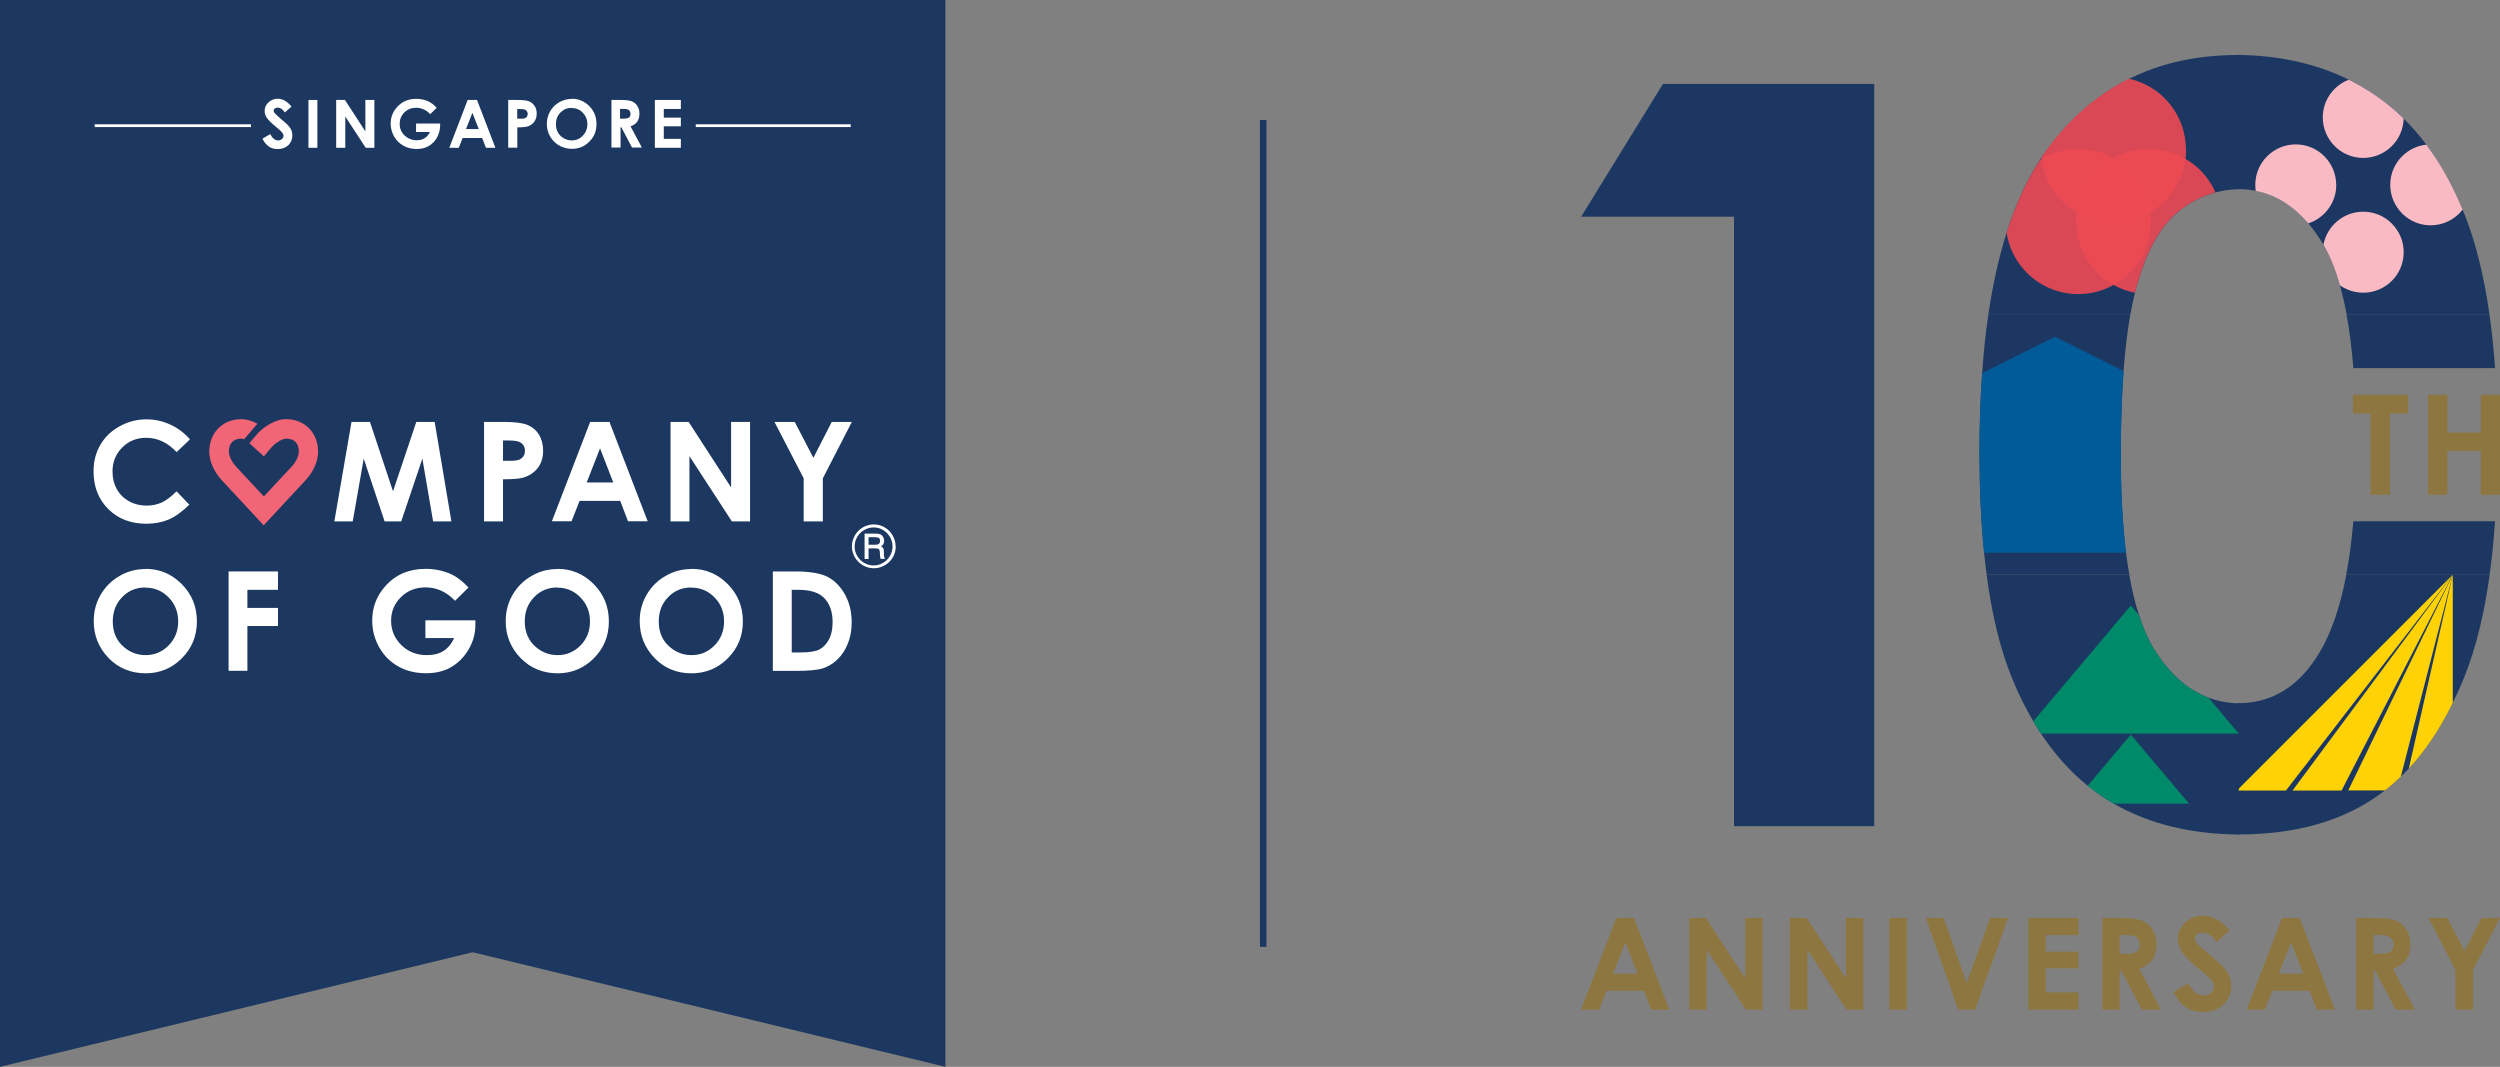 <?xml version="1.0" encoding="UTF-8"?>
<svg id="Layer_2" data-name="Layer 2" xmlns="http://www.w3.org/2000/svg" viewBox="0 0 288.61 123.16">
  <rect x="0" y="0" width="288.61" height="123.16" fill="#808080" stroke="none"/>
  <defs>
    <style>
      .cls-1 {
        fill: none;
        stroke: #1c3862;
        stroke-miterlimit: 10;
        stroke-width: .75px;
      }

      .cls-2 {
        fill: #8e7640;
      }

      .cls-3 {
        fill: #ee4b54;
        opacity: .9;
      }

      .cls-4 {
        fill: #ffd205;
      }

      .cls-5 {
        fill: #fff;
      }

      .cls-6 {
        fill: #f16577;
      }

      .cls-7 {
        fill: #1c3862;
      }

      .cls-8 {
        fill: #1c3860;
      }

      .cls-9 {
        fill: #018a69;
      }

      .cls-10 {
        fill: #015b98;
      }

      .cls-11 {
        fill: #f9bac4;
      }
    </style>
  </defs>
  <g id="Layer_1-2" data-name="Layer 1">
    <g>
      <g>
        <polygon class="cls-8" points="0 0 0 123.16 54.57 109.93 109.14 123.16 109.14 0 0 0"/>
        <path class="cls-5" d="M21.92,50.73l-1.53,1.46c-1.04-1.1-2.21-1.65-3.51-1.65-1.1,0-2.02.37-2.77,1.12-.75.75-1.12,1.67-1.12,2.77,0,.77.16,1.44.49,2.03.33.59.8,1.06,1.41,1.4.6.34,1.29.51,2.02.51.64,0,1.21-.12,1.74-.35.53-.24,1.1-.67,1.73-1.3l1.48,1.54c-.85.82-1.65,1.4-2.4,1.72-.76.32-1.62.48-2.58.48-1.78,0-3.24-.56-4.38-1.69-1.13-1.13-1.7-2.58-1.7-4.36,0-1.14.26-2.16.78-3.05s1.25-1.61,2.22-2.14c.97-.54,2-.81,3.11-.81.95,0,1.86.2,2.74.6.88.4,1.63.97,2.27,1.7"/>
        <polygon class="cls-5" points="40.58 48.71 42.71 48.71 45.37 56.72 48.06 48.71 50.18 48.71 52.11 60.19 50 60.19 48.76 52.95 46.32 60.19 44.4 60.19 41.99 52.95 40.72 60.19 38.6 60.19 40.58 48.71"/>
        <path class="cls-5" d="M55.88,48.71h2.32c1.25,0,2.16.12,2.71.35s.99.6,1.31,1.12.48,1.14.48,1.86c0,.8-.21,1.46-.63,2-.42.53-.99.9-1.7,1.11-.42.12-1.19.18-2.3.18v4.86h-2.19v-11.47h0ZM58.07,53.2h.69c.55,0,.92-.04,1.14-.12.21-.08.38-.21.51-.38s.19-.4.19-.65c0-.44-.18-.77-.52-.97-.25-.15-.71-.23-1.39-.23h-.62v2.35h-.01Z"/>
        <path class="cls-5" d="M68.15,48.71h2.21l4.41,11.47h-2.27l-.9-2.36h-4.69l-.93,2.36h-2.27l4.42-11.47h.01ZM69.27,51.76l-1.54,3.94h3.07l-1.53-3.94Z"/>
        <polygon class="cls-5" points="77.41 48.71 79.5 48.71 84.4 56.27 84.4 48.71 86.59 48.71 86.59 60.19 84.49 60.19 79.59 52.66 79.59 60.19 77.41 60.19 77.41 48.71"/>
        <polygon class="cls-5" points="89.41 48.71 91.75 48.71 93.9 52.85 96.02 48.71 98.34 48.71 94.99 55.22 94.99 60.19 92.78 60.19 92.78 55.22 89.41 48.71"/>
        <path class="cls-5" d="M16.79,65.67c1.63,0,3.02.58,4.19,1.76,1.17,1.18,1.75,2.61,1.75,4.3s-.57,3.09-1.73,4.26c-1.15,1.15-2.55,1.74-4.19,1.74s-3.16-.59-4.29-1.78c-1.14-1.19-1.7-2.61-1.7-4.25,0-1.1.26-2.11.79-3.02.53-.92,1.26-1.65,2.19-2.19s1.92-.8,3-.8M16.78,67.82c-1.07,0-1.96.37-2.67,1.11-.73.74-1.09,1.68-1.09,2.82,0,1.26.45,2.28,1.36,3.01.7.58,1.52.87,2.44.87,1.03,0,1.91-.37,2.65-1.12.73-.75,1.1-1.67,1.1-2.77s-.37-2.01-1.1-2.77c-.74-.76-1.63-1.13-2.68-1.13"/>
        <polygon class="cls-5" points="26.39 65.97 32.09 65.97 32.09 68.09 28.56 68.09 28.56 70.18 32.09 70.18 32.09 72.27 28.56 72.27 28.56 77.44 26.39 77.44 26.39 65.97"/>
        <path class="cls-5" d="M54.07,67.84l-1.54,1.52c-.97-1.03-2.11-1.55-3.4-1.55-1.13,0-2.08.37-2.84,1.12s-1.14,1.66-1.14,2.73.4,2.05,1.19,2.82c.79.77,1.77,1.15,2.93,1.15.76,0,1.4-.15,1.91-.47s.93-.81,1.25-1.5h-3.32v-2.05h5.77v.48c.01,1-.24,1.96-.77,2.86-.52.9-1.2,1.58-2.02,2.06s-1.79.71-2.91.71c-1.19,0-2.25-.25-3.19-.78-.93-.52-1.67-1.25-2.21-2.21-.54-.96-.81-1.99-.81-3.1,0-1.52.51-2.84,1.51-3.96,1.19-1.34,2.74-2,4.65-2,1,0,1.94.19,2.8.55.74.31,1.45.85,2.16,1.61"/>
        <path class="cls-5" d="M64.35,65.67c1.62,0,3.01.58,4.19,1.76,1.17,1.18,1.75,2.61,1.75,4.3s-.57,3.09-1.73,4.26c-1.15,1.15-2.55,1.74-4.19,1.74s-3.16-.59-4.29-1.78c-1.14-1.19-1.7-2.61-1.7-4.25,0-1.1.26-2.11.79-3.02.53-.92,1.26-1.65,2.19-2.19s1.92-.8,3-.8M64.34,67.82c-1.07,0-1.96.37-2.67,1.11-.73.74-1.09,1.68-1.09,2.82,0,1.26.46,2.28,1.36,3.01.7.58,1.52.87,2.43.87,1.03,0,1.91-.37,2.65-1.12.73-.75,1.09-1.67,1.09-2.77s-.37-2.01-1.1-2.77c-.74-.76-1.63-1.13-2.67-1.13"/>
        <path class="cls-5" d="M79.82,65.67c1.63,0,3.02.58,4.19,1.76,1.17,1.18,1.75,2.61,1.75,4.3s-.57,3.09-1.73,4.26c-1.15,1.15-2.55,1.74-4.19,1.74-1.73,0-3.16-.59-4.29-1.78-1.14-1.19-1.7-2.61-1.7-4.25,0-1.1.26-2.11.79-3.02.53-.92,1.25-1.65,2.19-2.19.92-.54,1.92-.8,3-.8M79.81,67.82c-1.06,0-1.96.37-2.67,1.11-.73.74-1.09,1.68-1.09,2.82,0,1.26.45,2.28,1.36,3.01.7.58,1.52.87,2.43.87,1.03,0,1.91-.37,2.65-1.12.73-.75,1.1-1.67,1.1-2.77s-.36-2.01-1.1-2.77c-.74-.76-1.63-1.13-2.67-1.13"/>
        <path class="cls-5" d="M89.23,65.97h2.58c1.67,0,2.9.21,3.72.62.81.42,1.47,1.09,2,2.01.53.93.79,2.02.79,3.26,0,.89-.14,1.69-.44,2.44-.3.74-.7,1.35-1.22,1.85-.52.48-1.08.82-1.68,1.01-.6.19-1.65.29-3.13.29h-2.63v-11.47h.01ZM91.4,68.08v7.24h1.01c1,0,1.73-.11,2.18-.34s.81-.62,1.1-1.15.43-1.21.43-2c0-1.22-.34-2.17-1.02-2.84-.62-.6-1.59-.9-2.96-.9h-.74Z"/>
        <path class="cls-6" d="M33.09,48.38c-1.68,0-3.09,1.4-3.24,1.55-.26.26-.71.82-1.06,1.24l1.68,1.52c.36-.45.8-.98.99-1.18.35-.36,1.09-.87,1.62-.87.89,0,1.42.55,1.42,1.47,0,.21-.07.95-.88,1.81-1.02,1.1-2.32,2.5-3.16,3.39-.84-.89-2.13-2.29-3.16-3.39-.81-.87-.88-1.61-.88-1.81,0-.92.53-1.47,1.42-1.47.1,0,.22.02.34.07l1.54-1.79c-.64-.35-1.28-.53-1.88-.53-2.13,0-3.68,1.57-3.68,3.74,0,1.12.54,2.34,1.48,3.35,1.64,1.76,3.98,4.28,3.98,4.28l.82.89.82-.89s2.34-2.53,3.98-4.28c.95-1.01,1.48-2.23,1.48-3.35,0-2.17-1.55-3.74-3.68-3.74"/>
        <path class="cls-5" d="M103.41,63.08c0,.45-.11.88-.34,1.26-.23.4-.54.7-.93.92-.4.23-.81.34-1.26.34s-.87-.11-1.26-.34c-.4-.23-.7-.54-.93-.92-.23-.4-.34-.81-.34-1.25s.11-.88.34-1.28.54-.7.92-.93c.4-.22.81-.34,1.26-.34s.87.11,1.26.34c.38.22.7.54.92.93.23.4.34.81.34,1.26M103.04,63.08c0-.38-.1-.75-.3-1.09s-.46-.6-.79-.8c-.34-.2-.69-.3-1.09-.3s-.76.1-1.1.3-.6.46-.8.8-.3.7-.3,1.1.1.75.3,1.09.46.6.8.8c.34.2.7.3,1.09.3s.75-.1,1.09-.3.6-.46.8-.8.3-.7.3-1.1M99.8,61.6h1.22c.29,0,.48.03.62.09.12.05.23.15.31.29s.12.27.12.45c0,.15-.03.27-.09.38-.04.08-.13.16-.27.26.13.07.22.14.26.22.04.09.07.23.07.44v.33c0,.15.03.29.1.38l.04.08h-.52c-.03-.12-.06-.26-.07-.43l-.02-.36c0-.13-.03-.22-.07-.27s-.08-.1-.14-.12-.19-.03-.36-.03h-.73v1.22h-.46v-2.91h-.01ZM100.27,62.02v.87h.71c.22,0,.36-.02.44-.08.11-.07.18-.19.18-.36,0-.15-.04-.25-.12-.33-.08-.07-.23-.1-.46-.1h-.75Z"/>
        <rect class="cls-5" x="10.93" y="14.35" width="18.04" height=".32"/>
        <rect class="cls-5" x="80.32" y="14.35" width="17.89" height=".32"/>
        <path class="cls-5" d="M33.67,12.29l-.78.69c-.27-.38-.54-.56-.83-.56-.15,0-.25.04-.34.11-.09.07-.13.16-.13.25s.04.18.09.25c.09.11.34.34.76.71.4.34.64.54.73.64.22.22.36.42.45.62s.13.42.13.64c0,.45-.16.83-.47,1.13-.31.29-.73.44-1.22.44-.4,0-.73-.09-1.02-.29s-.54-.49-.74-.91l.89-.53c.27.49.56.73.91.73.18,0,.33-.05.45-.16s.18-.22.18-.36c0-.13-.05-.25-.15-.38-.09-.13-.29-.31-.62-.58-.6-.49-.98-.87-1.16-1.13-.18-.27-.25-.53-.25-.8,0-.38.15-.71.44-.98.29-.27.65-.42,1.07-.42.27,0,.53.07.78.2s.53.36.8.69"/>
        <rect class="cls-5" x="35.61" y="11.54" width="1.03" height="5.52"/>
        <polygon class="cls-5" points="38.81 11.54 39.82 11.54 42.18 15.17 42.18 11.54 43.22 11.54 43.22 17.06 42.22 17.06 39.86 13.45 39.86 17.06 38.81 17.06 38.81 11.54"/>
        <path class="cls-5" d="M50.41,12.45l-.74.73c-.47-.49-1.02-.74-1.63-.74-.54,0-1,.18-1.36.54-.36.36-.54.8-.54,1.31s.18.98.56,1.34c.38.36.85.56,1.4.56.36,0,.67-.07.93-.24.25-.15.45-.4.6-.71h-1.6v-.98h2.78v.24c0,.49-.13.94-.36,1.38-.25.44-.58.76-.96.98-.4.24-.87.34-1.4.34-.56,0-1.09-.13-1.52-.38-.45-.25-.8-.6-1.07-1.05-.25-.45-.4-.96-.4-1.49,0-.73.24-1.36.73-1.91.56-.64,1.31-.96,2.23-.96.47,0,.93.09,1.34.27.34.15.69.4,1.03.78"/>
        <path class="cls-5" d="M54,11.54h1.07l2.12,5.52h-1.09l-.44-1.13h-2.25l-.45,1.13h-1.09l2.12-5.52ZM54.54,13.01l-.74,1.89h1.47l-.74-1.89h.02Z"/>
        <path class="cls-5" d="M58.66,11.54h1.11c.6,0,1.03.05,1.31.16s.47.29.64.54.24.54.24.89c0,.38-.11.71-.31.96-.2.25-.47.44-.82.53-.2.05-.56.09-1.11.09v2.34h-1.05v-5.52ZM59.72,13.7h.33c.27,0,.45,0,.54-.05.11-.04.18-.09.24-.18.05-.09.09-.18.09-.31,0-.22-.09-.36-.25-.47-.13-.07-.34-.11-.67-.11h-.29v1.13h.02Z"/>
        <path class="cls-5" d="M66.02,11.4c.78,0,1.45.29,2.01.85s.83,1.25.83,2.07-.27,1.49-.83,2.03c-.54.56-1.22.83-2.01.83s-1.51-.29-2.07-.85c-.54-.56-.82-1.25-.82-2.03,0-.53.13-1.02.38-1.45s.6-.8,1.05-1.05.93-.38,1.43-.38M66,12.45c-.51,0-.94.18-1.29.53s-.53.8-.53,1.36c0,.62.22,1.09.65,1.45.34.27.73.42,1.18.42.49,0,.93-.18,1.27-.54.34-.36.53-.8.53-1.33s-.18-.96-.53-1.33c-.34-.36-.78-.54-1.29-.54"/>
        <path class="cls-5" d="M70.54,11.54h1.11c.62,0,1.03.05,1.31.16.25.11.47.29.62.54.16.25.24.54.24.89,0,.36-.09.67-.25.91-.18.25-.44.44-.78.54l1.31,2.45h-1.14l-1.23-2.34h-.09v2.34h-1.05v-5.52l-.02.02ZM71.59,13.7h.33c.33,0,.56-.04.69-.13s.18-.24.18-.44c0-.13-.04-.22-.09-.31-.05-.09-.15-.15-.25-.2-.11-.04-.29-.05-.58-.05h-.29v1.13h.02Z"/>
        <polygon class="cls-5" points="75.6 11.54 78.6 11.54 78.6 12.58 76.63 12.58 76.63 13.58 78.6 13.58 78.6 14.58 76.63 14.58 76.63 16.03 78.6 16.03 78.6 17.06 75.6 17.06 75.6 11.54"/>
      </g>
      <line class="cls-1" x1="145.83" y1="109.31" x2="145.83" y2="13.85"/>
      <g>
        <g>
          <path class="cls-7" d="M191.96,9.69h24.41v85.69h-16.19V25.02h-17.65l9.44-15.32Z"/>
          <path class="cls-7" d="M287.41,36.34h-16.5c-.22-1.23-.49-2.36-.78-3.4-.52-1.86-1.15-3.41-1.89-4.67,0-.01-.01-.02-.02-.03-.55-.92-1.13-1.74-1.74-2.46-1.74-2.05-3.76-3.3-6.06-3.75-.66-.13-1.35-.2-2.06-.2-.04,0-.08,0-.12,0V6.34c4.82.04,9.12.99,12.9,2.85,1.04.52,2.04,1.1,3,1.75,1.19.8,2.3,1.72,3.34,2.74.93.91,1.8,1.92,2.62,3.01,1.62,2.16,3.02,4.66,4.19,7.51.11.26.22.54.33.81,1.23,3.16,2.16,6.94,2.78,11.33Z"/>
          <path class="cls-7" d="M287.42,66.34c-.62,4.51-1.57,8.38-2.84,11.59-.44,1.12-.92,2.19-1.42,3.21-1.46,2.98-3.16,5.51-5.08,7.58-.3.33-.61.64-.92.94h0c-.59.57-1.19,1.1-1.83,1.59-.28.22-.57.43-.86.63-4.24,2.97-9.57,4.45-16.02,4.45h-.2v-15.15s.08,0,.12,0c3.96,0,7.09-1.96,9.42-5.88,1.35-2.27,2.38-5.25,3.08-8.97h16.56Z"/>
          <g>
            <polygon class="cls-4" points="263.9 91.26 258.24 91.26 283.16 66.34 263.9 91.26"/>
            <polygon class="cls-4" points="270.32 91.26 264.66 91.26 283.16 66.34 270.32 91.26"/>
            <path class="cls-4" d="M283.16,66.34l-6,23.32h0c-.59.57-1.19,1.1-1.83,1.59h-4.24l12.08-24.91Z"/>
            <path class="cls-4" d="M283.16,66.34v14.81c-1.46,2.98-3.16,5.51-5.08,7.58l5.08-22.38Z"/>
          </g>
          <path class="cls-7" d="M258.45,6.34v15.5c-.93.02-1.84.14-2.7.38-1.57.41-3.02,1.17-4.35,2.27-2.13,1.77-3.76,4.81-4.88,9.12-.02.06-.03.12-.05.19-.2.78-.38,1.63-.54,2.55h-16.39c.51-3.5,1.21-6.65,2.1-9.46,1.03-3.26,2.31-6.06,3.85-8.41.06-.09.12-.18.18-.28.04-.07.09-.13.13-.2,2.77-3.99,6.1-6.95,9.98-8.89,3.69-1.85,7.87-2.76,12.56-2.76h.1Z"/>
          <path class="cls-7" d="M258.45,81.19v15.15c-5.6-.05-10.41-1.24-14.44-3.57-.5-.29-.98-.59-1.45-.91-.53-.36-1.04-.74-1.55-1.15-2.02-1.63-3.82-3.64-5.39-6.02-.3-.46-.6-.93-.89-1.42-.91-1.54-1.74-3.22-2.48-5.04-1.32-3.24-2.29-7.2-2.91-11.89h16.47c.3,1.75.68,3.31,1.13,4.69.5,1.55,1.08,2.87,1.76,3.96,1.73,2.79,3.82,4.64,6.25,5.55,1.09.41,2.26.63,3.5.66Z"/>
          <path class="cls-7" d="M288.04,42.5h-16.36c-.18-2.26-.44-4.32-.78-6.16h16.5c.27,1.93.49,3.98.64,6.16Z"/>
          <path class="cls-7" d="M288.04,60.18c-.15,2.17-.36,4.23-.63,6.16h-16.55c.35-1.88.63-3.92.82-6.16h16.36Z"/>
          <path class="cls-7" d="M245.44,63.8c.11.89.24,1.73.38,2.54h-16.47c-.11-.82-.21-1.67-.3-2.54-.35-3.5-.53-7.38-.53-11.61,0-3.22.1-6.25.31-9.11.16-2.37.4-4.62.71-6.74h16.39c-.34,1.89-.59,4.06-.78,6.5-.21,2.85-.32,6.08-.32,9.69,0,4.27.2,8.03.6,11.27Z"/>
          <g>
            <path class="cls-11" d="M269.71,21.34c0,2.08-1.36,3.84-3.24,4.45-1.74-2.05-3.76-3.3-6.06-3.75-.03-.23-.05-.46-.05-.7,0-1.29.52-2.46,1.37-3.3.85-.85,2.01-1.37,3.3-1.37s2.46.52,3.3,1.37c.84.84,1.37,2.01,1.37,3.3Z"/>
            <path class="cls-11" d="M284.3,24.2c-.86,1.1-2.19,1.81-3.69,1.81-1.29,0-2.46-.52-3.3-1.37-.84-.85-1.37-2.01-1.37-3.3s.52-2.46,1.37-3.3c.74-.74,1.71-1.23,2.8-1.34,1.62,2.16,3.02,4.66,4.19,7.51Z"/>
            <path class="cls-11" d="M277.49,29.12c0,2.58-2.09,4.67-4.67,4.67-1,0-1.93-.32-2.7-.86-.52-1.86-1.15-3.41-1.89-4.67.17-.95.64-1.8,1.29-2.45.85-.85,2.01-1.37,3.3-1.37s2.46.52,3.3,1.37c.84.84,1.37,2.01,1.37,3.3Z"/>
            <path class="cls-11" d="M277.49,13.69c-.07,2.52-2.13,4.54-4.67,4.54-1.29,0-2.46-.52-3.3-1.37s-1.37-2.01-1.37-3.3.52-2.46,1.37-3.3c.46-.46,1.01-.82,1.63-1.06,1.04.52,2.04,1.1,3,1.75,1.19.8,2.3,1.72,3.34,2.74Z"/>
          </g>
          <g>
            <path class="cls-3" d="M255.75,22.22c-1.57.41-3.02,1.17-4.35,2.27-2.13,1.77-3.76,4.81-4.88,9.12-.02.06-.03.12-.05.19-.86-.17-1.69-.47-2.48-.91-.66-.36-1.28-.83-1.84-1.39-1.63-1.63-2.45-3.78-2.45-5.93,0-.35.02-.7.07-1.05.22-1.78,1.02-3.5,2.39-4.87.56-.56,1.18-1.02,1.84-1.39,2.57-1.44,5.75-1.41,8.31.08.61.36,1.18.8,1.7,1.31.76.76,1.35,1.64,1.75,2.57Z"/>
            <path class="cls-3" d="M248.29,25.57c0,2.15-.82,4.29-2.45,5.93-.56.56-1.18,1.02-1.84,1.39-1.26.71-2.67,1.06-4.08,1.06-2.14,0-4.29-.82-5.92-2.45-1.3-1.3-2.09-2.92-2.35-4.62,1.03-3.26,2.31-6.06,3.85-8.41.06-.04.13-.08.2-.12h0c2.56-1.49,5.73-1.52,8.31-.08.66.37,1.28.83,1.84,1.39,1.37,1.37,2.16,3.09,2.39,4.87.05.35.07.7.07,1.05Z"/>
            <path class="cls-3" d="M252.37,17.28c0,.35-.02.7-.07,1.05-.22,1.78-1.02,3.51-2.39,4.87-.52.52-1.09.95-1.7,1.31-1.3.76-2.76,1.14-4.22,1.14s-2.92-.38-4.22-1.14c-.61-.36-1.18-.79-1.7-1.31-1.37-1.37-2.16-3.09-2.39-4.87,0-.05-.02-.1-.02-.15.04-.07.09-.13.13-.2,2.77-3.99,6.1-6.95,9.98-8.89,1.51.33,2.95,1.08,4.13,2.26,1.63,1.64,2.45,3.78,2.45,5.92Z"/>
          </g>
          <path class="cls-10" d="M245.44,63.8h-16.39c-.35-3.5-.53-7.38-.53-11.61,0-3.22.1-6.25.31-9.11l8.4-4.2,7.93,3.96c-.21,2.85-.32,6.08-.32,9.69,0,4.27.2,8.03.6,11.27Z"/>
          <g>
            <path class="cls-9" d="M258.45,84.69h-22.83c-.3-.46-.6-.93-.89-1.42l11.26-13.36.95,1.12c.5,1.55,1.08,2.87,1.76,3.96,1.73,2.79,3.82,4.64,6.25,5.55l3.5,4.15Z"/>
            <path class="cls-9" d="M252.71,92.77h-8.7c-.5-.29-.98-.59-1.45-.91-.53-.36-1.04-.74-1.55-1.15l4.98-5.9,6.72,7.96Z"/>
          </g>
          <g>
            <path class="cls-2" d="M271.63,45.57h6.38v2.17h-2.1v9.38h-2.23v-9.38h-2.05v-2.17Z"/>
            <path class="cls-2" d="M280.31,45.57h2.23v4.36h3.85v-4.36h2.22v11.55h-2.22v-5.06h-3.85v5.06h-2.23v-11.55Z"/>
          </g>
        </g>
        <g>
          <path class="cls-2" d="M186.6,105.98h2.04l4.07,10.58h-2.09l-.83-2.18h-4.32l-.86,2.18h-2.09l4.08-10.58ZM187.64,108.78l-1.42,3.63h2.83l-1.41-3.63Z"/>
          <path class="cls-2" d="M195.01,105.98h1.93l4.53,6.96v-6.96h2.01v10.58h-1.94l-4.52-6.94v6.94h-2.01v-10.58Z"/>
          <path class="cls-2" d="M206.64,105.98h1.93l4.53,6.96v-6.96h2.01v10.58h-1.94l-4.52-6.94v6.94h-2.01v-10.58Z"/>
          <path class="cls-2" d="M218.12,105.98h2v10.58h-2v-10.58Z"/>
          <path class="cls-2" d="M222.32,105.98h2.07l2.66,7.51,2.7-7.51h2.07l-3.81,10.58h-1.94l-3.75-10.58Z"/>
          <path class="cls-2" d="M234.17,105.98h5.77v1.97h-3.77v1.91h3.77v1.93h-3.77v2.78h3.77v1.98h-5.77v-10.58Z"/>
          <path class="cls-2" d="M242.69,105.98h2.13c1.17,0,2,.1,2.5.31s.89.55,1.2,1.04c.3.48.45,1.06.45,1.72,0,.7-.17,1.28-.5,1.74s-.84.82-1.51,1.06l2.51,4.7h-2.2l-2.38-4.48h-.18v4.48h-2.01v-10.58ZM244.71,110.11h.63c.64,0,1.08-.08,1.32-.25.24-.17.36-.45.36-.84,0-.23-.06-.43-.18-.6-.12-.17-.28-.29-.48-.37-.2-.07-.57-.11-1.1-.11h-.55v2.17Z"/>
          <path class="cls-2" d="M257.38,107.42l-1.49,1.32c-.52-.73-1.06-1.09-1.6-1.09-.26,0-.48.07-.65.21-.17.14-.25.3-.25.48s.06.35.18.5c.16.21.66.66,1.48,1.36.77.64,1.23,1.05,1.4,1.22.41.41.7.81.87,1.18.17.38.26.79.26,1.23,0,.87-.3,1.58-.9,2.15s-1.38.85-2.35.85c-.75,0-1.41-.18-1.97-.55s-1.04-.95-1.44-1.74l1.69-1.02c.51.93,1.09,1.4,1.76,1.4.35,0,.64-.1.87-.3s.35-.43.35-.7c0-.24-.09-.48-.27-.72-.18-.24-.57-.61-1.17-1.1-1.15-.94-1.9-1.66-2.23-2.17s-.5-1.02-.5-1.53c0-.73.28-1.36.84-1.89s1.25-.79,2.07-.79c.53,0,1.03.12,1.51.37.48.24.99.69,1.55,1.34Z"/>
          <path class="cls-2" d="M263.45,105.98h2.04l4.07,10.58h-2.09l-.83-2.18h-4.32l-.86,2.18h-2.09l4.08-10.58ZM264.49,108.78l-1.42,3.63h2.83l-1.41-3.63Z"/>
          <path class="cls-2" d="M271.99,105.98h2.13c1.17,0,2,.1,2.5.31s.89.55,1.2,1.04c.3.48.45,1.06.45,1.72,0,.7-.17,1.28-.5,1.74s-.84.82-1.51,1.06l2.51,4.7h-2.2l-2.38-4.48h-.18v4.48h-2.01v-10.58ZM274.01,110.11h.63c.64,0,1.08-.08,1.32-.25.24-.17.36-.45.36-.84,0-.23-.06-.43-.18-.6-.12-.17-.28-.29-.48-.37-.2-.07-.57-.11-1.1-.11h-.55v2.17Z"/>
          <path class="cls-2" d="M280.38,105.98h2.16l1.97,3.8,1.96-3.8h2.13l-3.1,6v4.58h-2.03v-4.58l-3.11-6Z"/>
        </g>
      </g>
    </g>
  </g>
</svg>